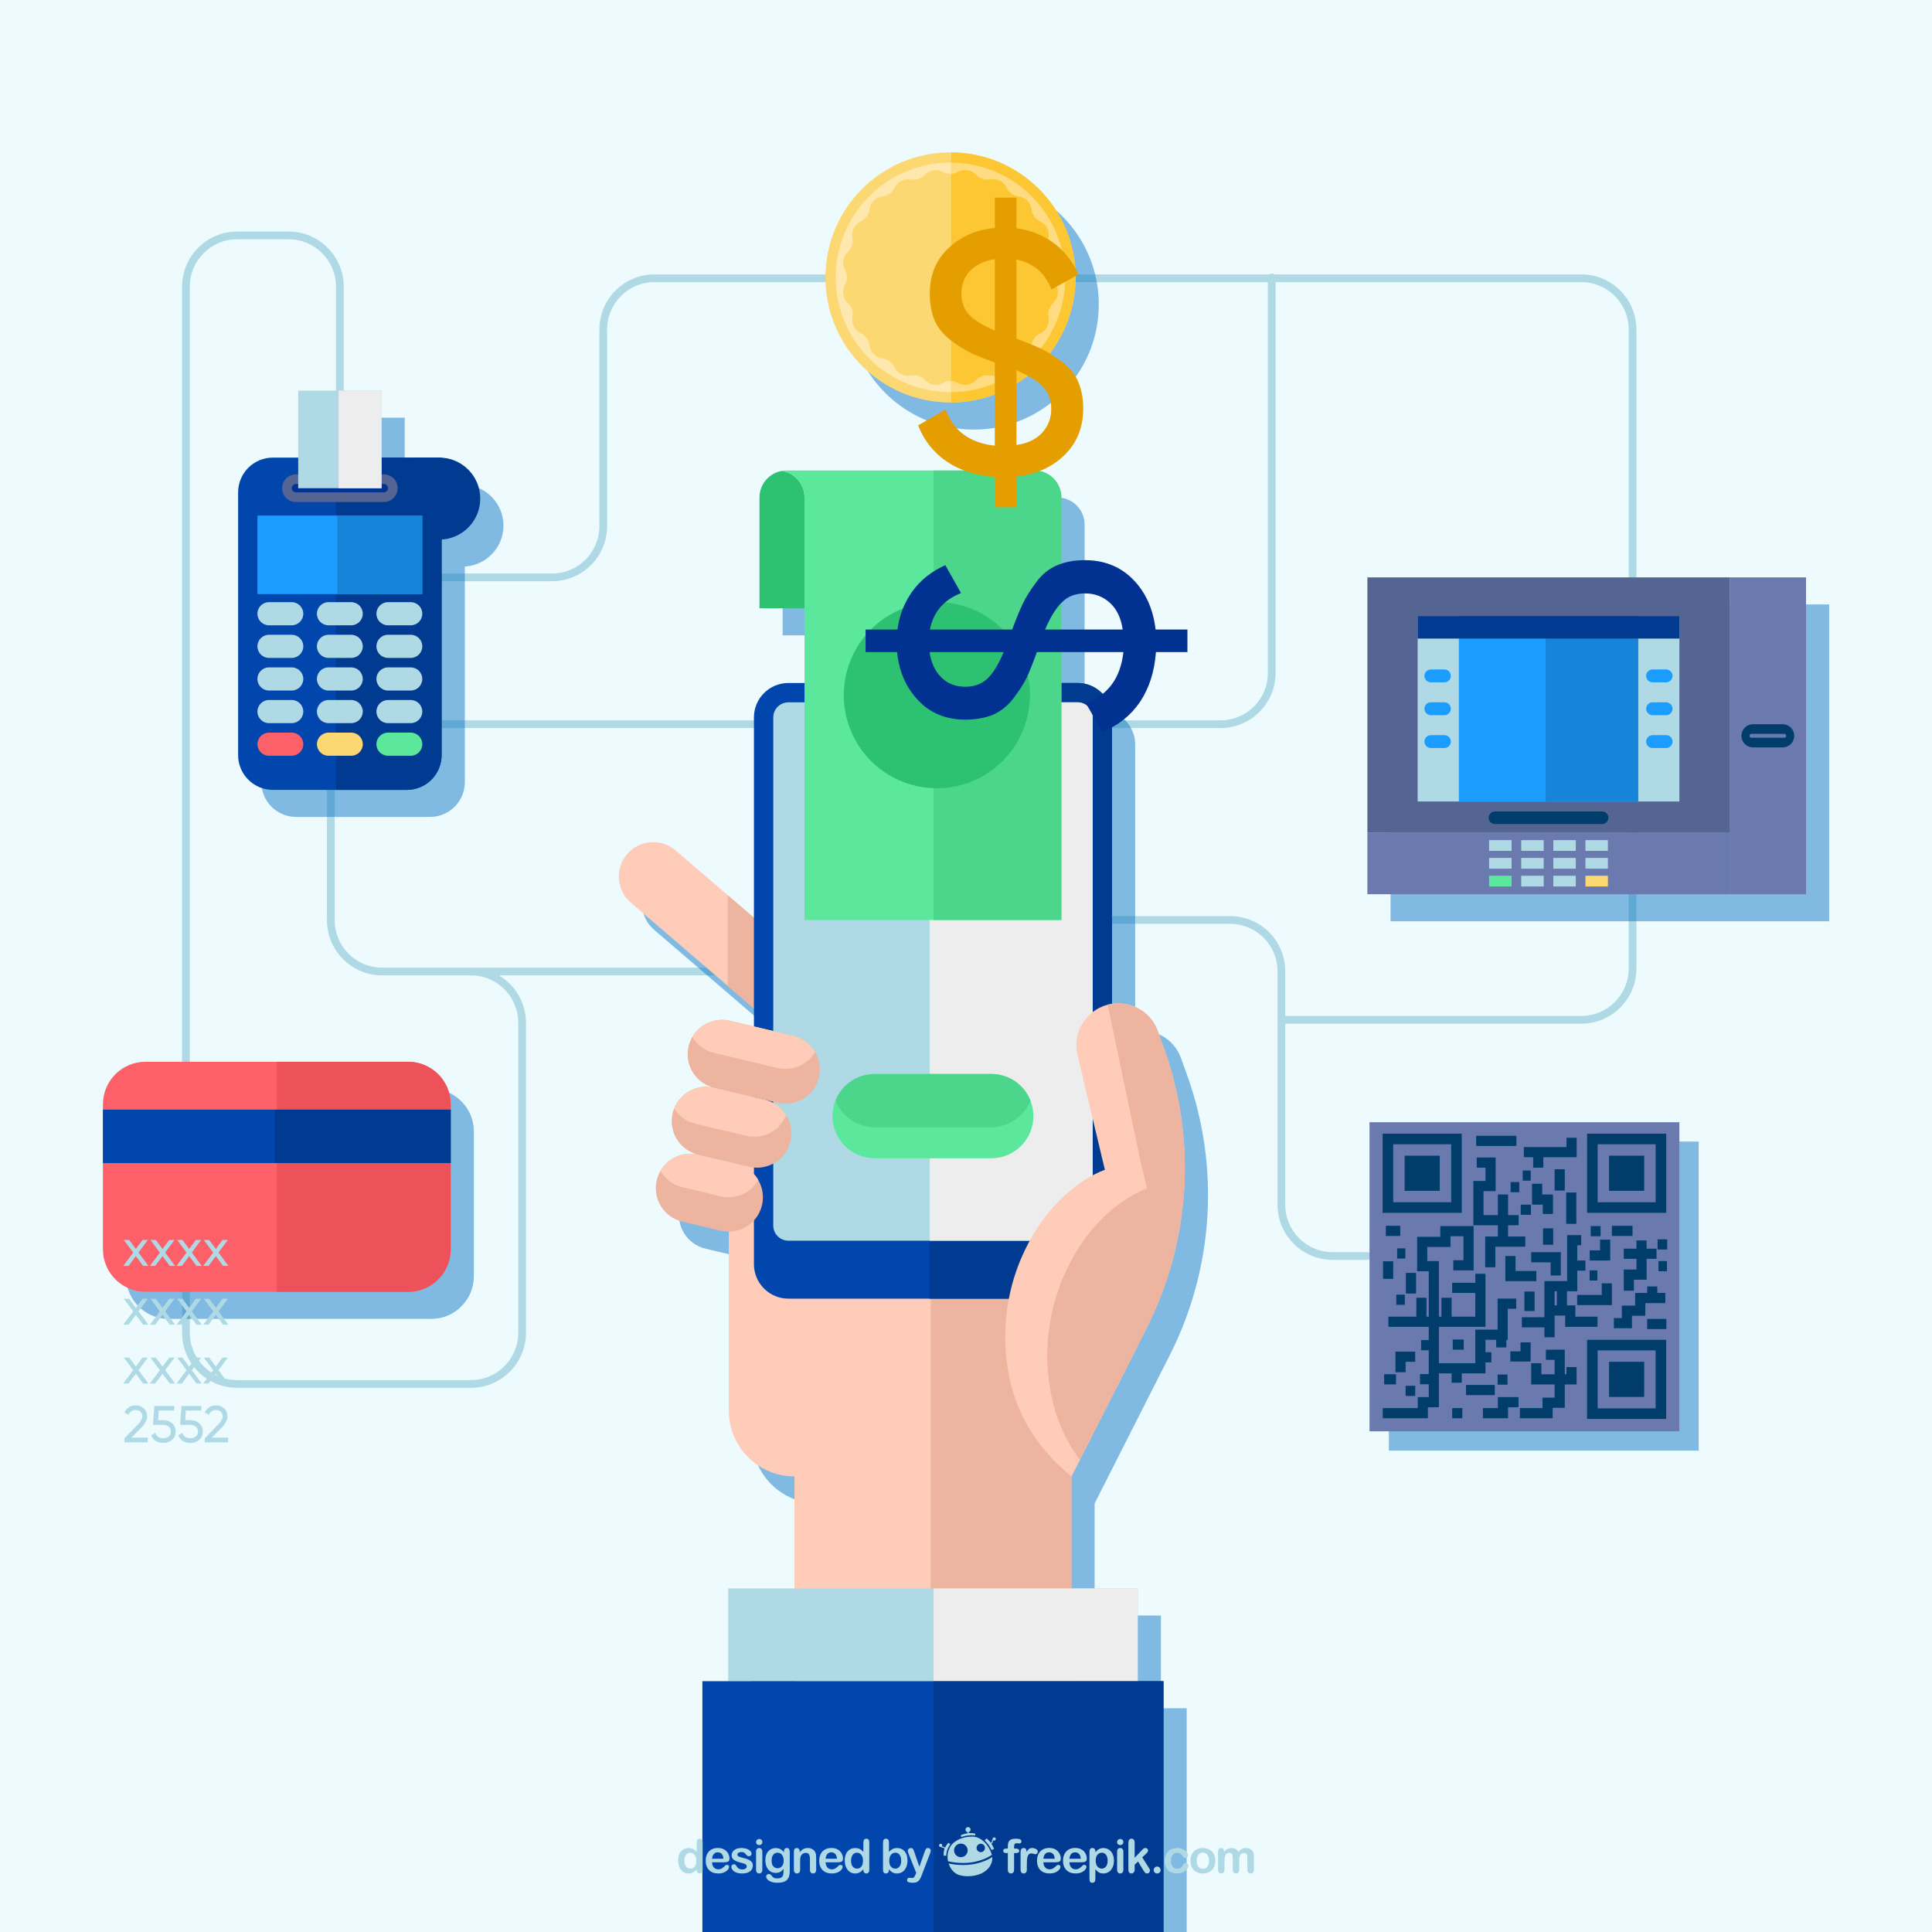 <svg width="230" height="230" viewBox="0 0 230 230" fill="none" xmlns="http://www.w3.org/2000/svg">
<path d="M230 0H0V230H230V0Z" fill="#EDFBFF"/>
<path d="M188.256 32.664H151.663C151.587 32.608 151.497 32.568 151.395 32.568C151.293 32.568 151.204 32.607 151.128 32.664H77.911C74.297 32.664 71.356 35.604 71.356 39.219V62.64C71.356 65.748 68.828 68.275 65.721 68.275H45.481C41.867 68.275 38.926 71.216 38.926 74.83V109.56C38.926 113.175 41.867 116.115 45.481 116.115H56.061C59.168 116.115 61.696 118.643 61.696 121.75V158.663C61.696 161.77 59.168 164.298 56.061 164.298H28.231C25.123 164.298 22.596 161.77 22.596 158.663V34.12C22.596 31.013 25.123 28.485 28.231 28.485H34.364C37.471 28.485 39.999 31.013 39.999 34.12V47.92C39.999 48.174 40.205 48.38 40.459 48.38C40.713 48.38 40.919 48.174 40.919 47.92V34.12C40.919 30.506 37.978 27.565 34.364 27.565H28.231C24.617 27.565 21.676 30.506 21.676 34.12V158.663C21.676 162.277 24.617 165.218 28.231 165.218H56.061C59.675 165.218 62.616 162.277 62.616 158.663V121.75C62.616 119.353 61.319 117.259 59.393 116.115H89.734C89.988 116.115 90.194 115.909 90.194 115.655C90.194 115.402 89.988 115.195 89.734 115.195H56.061H45.481C42.373 115.195 39.846 112.668 39.846 109.56V74.83C39.846 71.723 42.373 69.195 45.481 69.195H65.721C69.335 69.195 72.276 66.255 72.276 62.64V39.219C72.276 36.111 74.803 33.584 77.911 33.584H150.936V80.12C150.936 83.228 148.408 85.755 145.301 85.755H50.272C50.018 85.755 49.812 85.962 49.812 86.215C49.812 86.469 50.018 86.675 50.272 86.675H145.3C148.915 86.675 151.855 83.735 151.855 80.12V33.584H188.256C191.364 33.584 193.891 36.111 193.891 39.219V115.312C193.891 118.419 191.364 120.947 188.256 120.947H153.005V115.619C153.005 112.004 150.065 109.064 146.45 109.064H128.05C127.796 109.064 127.59 109.27 127.59 109.524C127.59 109.778 127.796 109.984 128.05 109.984H146.45C149.558 109.984 152.085 112.511 152.085 115.619V143.428C152.085 147.043 155.026 149.983 158.64 149.983H162.78C163.034 149.983 163.24 149.778 163.24 149.523C163.24 149.269 163.034 149.063 162.78 149.063H158.64C155.533 149.063 153.005 146.536 153.005 143.428V121.867H188.256C191.871 121.867 194.811 118.926 194.811 115.312V39.219C194.811 35.604 191.871 32.664 188.256 32.664Z" fill="#AFD9E4"/>
<path opacity="0.5" d="M202.225 135.898H165.34V172.694H202.225V135.898Z" fill="#147AC7"/>
<path d="M199.925 133.599H163.039V170.394H199.925V133.599Z" fill="#6A7AAE"/>
<path d="M174.02 134.961H164.598V144.384H174.02V134.961ZM172.761 143.124H165.858V136.22H172.761V143.124Z" fill="#003D6B"/>
<path d="M171.401 137.581H167.219V141.763H171.401V137.581Z" fill="#003D6B"/>
<path d="M198.36 134.961H188.938V144.384H198.36V134.961ZM197.1 143.124H190.197V136.22H197.1V143.124Z" fill="#003D6B"/>
<path d="M195.737 137.581H191.555V141.763H195.737V137.581Z" fill="#003D6B"/>
<path d="M188.934 168.923H198.356V159.5H188.934V168.923ZM190.194 160.76H197.097V167.663H190.194V160.76Z" fill="#003D6B"/>
<path d="M195.737 162.12H191.555V166.302H195.737V162.12Z" fill="#003D6B"/>
<path d="M186.484 163.607H186.282V160.676H184.032V161.885H185.073V163.607H183.494V162.289H182.285V164.816H185.073V166.386H183.629V167.63H180.941V168.839H184.838V167.596H186.282V164.816H187.693V162.746H186.484V163.607Z" fill="#003D6B"/>
<path d="M178.32 167.629H176.539V168.839H179.529V167.529H180.772V166.319H178.32V167.629Z" fill="#003D6B"/>
<path d="M174.088 167.63H172.879V168.839H174.088V167.63Z" fill="#003D6B"/>
<path d="M166.125 163.363H167.334V162.12H168.477V160.911H166.125V163.363Z" fill="#003D6B"/>
<path d="M168.577 151.537H167.367V153.991H168.577V151.537Z" fill="#003D6B"/>
<path d="M165.858 150.155H164.648V152.245H165.858V150.155Z" fill="#003D6B"/>
<path d="M166.697 145.929H164.984V147.138H166.697V145.929Z" fill="#003D6B"/>
<path d="M177.95 164.875H174.523V166.084H177.95V164.875Z" fill="#003D6B"/>
<path d="M174.019 164.607V163.498H176.841V162.188H177.547V160.979H176.841V159.5H178.118V160.407H179.327V159.5H179.495V155.805H180.503V154.596H178.286V158.291H175.632V162.289H171.298V160.138V159.534V157.955H176.841V151.64H175.632V152.715H172.877V153.924H175.632V156.746H172.81V154.495H171.601V156.746H171.298V150.128H169.913V148.448H172.676V147.172H174.221V150.027H173.012V151.236H175.43V145.962H171.466V147.239H168.704V151.338H170.089V156.746H169.82V154.495H168.611V156.746H165.285V157.955H170.089V159.534H169.182V160.743H170.089V163.582H169.048V164.791H170.089V166.32H168.779V167.63H164.613V168.839H169.988V167.529H171.298V163.498H172.81V164.607H174.019Z" fill="#003D6B"/>
<path d="M179.801 162.087H182.219V159.802H181.01V160.877H179.801V162.087Z" fill="#003D6B"/>
<path d="M188.232 148.246V147.037H186.561V152.512H183.863V156.813H181.176V158.022H183.863V159.198H185.072V156.611H186.331V157.955H190.178V156.746H187.541V155.402H186.55V153.721H187.77V151.27H188.736V150.061H187.77V148.246H188.232ZM185.341 155.402H185.072V153.721H185.341V155.402Z" fill="#003D6B"/>
<path d="M198.377 157.014H196.09V158.223H198.377V157.014Z" fill="#003D6B"/>
<path d="M196.093 153.15V153.923H194.66V155.43H193.073V156.914H192.129V158.123H194.282V156.639H195.87V155.133H198.255V153.923H197.302V153.15H196.093Z" fill="#003D6B"/>
<path d="M187.758 155.368H191.892V152.78H190.683V154.159H187.758V155.368Z" fill="#003D6B"/>
<path d="M194.816 147.674V148.65H193.305V149.859H194.816V151.136H193.305V153.655H194.514V152.345H196.026V149.859H197.204V148.65H196.026V147.674H194.816Z" fill="#003D6B"/>
<path d="M194.348 145.929H191.891V147.138H194.348V145.929Z" fill="#003D6B"/>
<path d="M189.254 150.061H191.692V147.575H190.483V148.852H189.254V150.061Z" fill="#003D6B"/>
<path d="M184.905 146.231H183.695V148.182H184.905V146.231Z" fill="#003D6B"/>
<path d="M187.659 141.965H186.449V145.694H187.659V141.965Z" fill="#003D6B"/>
<path d="M178.321 147.205H176.809V150.867H178.019V148.414H181.579V147.205H179.531V145.865H180.791V144.656H179.531V142.2H178.321V144.656H176.608V141.802H178.054V137.799H175.802V139.009H176.845V140.592H175.398V145.865H178.321V147.205Z" fill="#003D6B"/>
<path d="M182.387 140.923V143.412H183.667V144.518H184.876V142.203H183.596V140.923H182.387Z" fill="#003D6B"/>
<path d="M186.284 139.199H185.074V141.73H186.284V139.199Z" fill="#003D6B"/>
<path d="M180.522 135.212H175.734V136.422H180.522V135.212Z" fill="#003D6B"/>
<path d="M182.519 139.009H183.728V137.766H187.698V135.447H186.489V136.556H181.41V137.766H182.519V139.009Z" fill="#003D6B"/>
<path d="M179.461 163.632H178.285V164.842H179.461V163.632Z" fill="#003D6B"/>
<path d="M168.479 164.976H167.336V166.185H168.479V164.976Z" fill="#003D6B"/>
<path d="M166.193 163.599H164.781V164.808H166.193V163.599Z" fill="#003D6B"/>
<path d="M174.255 159.466H172.945V160.676H174.255V159.466Z" fill="#003D6B"/>
<path d="M167.239 154.125H166.227V155.335H167.239V154.125Z" fill="#003D6B"/>
<path d="M167.303 148.616H166.328V149.826H167.303V148.616Z" fill="#003D6B"/>
<path d="M182.253 143.409H181.039V144.619H182.253V143.409Z" fill="#003D6B"/>
<path d="M180.867 140.722H179.832V141.932H180.867V140.722Z" fill="#003D6B"/>
<path d="M182.227 139.345H181.277V140.554H182.227V139.345Z" fill="#003D6B"/>
<path d="M190.161 151.236H189.238V152.446H190.161V151.236Z" fill="#003D6B"/>
<path d="M190.547 145.962H189.371V147.172H190.547V145.962Z" fill="#003D6B"/>
<path d="M198.476 147.541H197.332V148.75H198.476V147.541Z" fill="#003D6B"/>
<path d="M198.448 150.128H197.438V151.337H198.448V150.128Z" fill="#003D6B"/>
<path d="M179.211 149.523V152.515H182.892V151.306H180.42V149.523H179.211Z" fill="#003D6B"/>
<path d="M182.686 153.756H181.477V156.076H182.686V153.756Z" fill="#003D6B"/>
<path d="M182.285 150.279H184.605V151.843H185.814V149.069H182.285V150.279Z" fill="#003D6B"/>
<path d="M52.469 61.778C54.009 61.778 55.258 60.529 55.258 58.989C55.258 57.449 54.009 56.2 52.469 56.2C50.928 56.2 49.68 57.449 49.68 58.989C49.68 60.529 50.928 61.778 52.469 61.778Z" fill="#0046AC"/>
<path opacity="0.5" d="M138.132 163.55L139.255 161.338C144.508 150.969 145.253 138.899 141.316 127.965L140.598 125.973C139.748 123.615 137.391 122.391 135.141 122.731V88.631C135.141 86.365 133.305 84.529 131.04 84.529H129.119V62.447C129.119 60.672 127.674 59.227 125.899 59.227H113.904H96.394C96.21 59.227 96.031 59.241 95.856 59.278C94.334 59.531 93.174 60.856 93.174 62.447V75.636H98.538V84.529H96.617C94.352 84.529 92.515 86.365 92.515 88.631V112.466L83.195 104.462C81.479 102.988 78.892 103.185 77.418 104.901C75.945 106.617 76.141 109.204 77.857 110.678L92.515 123.266V125.416L89.67 124.739C87.469 124.215 85.26 125.575 84.736 127.776C84.212 129.977 85.572 132.186 87.773 132.709C85.572 132.185 83.363 133.545 82.84 135.746C82.316 137.947 83.675 140.156 85.876 140.68C83.675 140.156 81.466 141.516 80.943 143.717C80.419 145.918 81.779 148.127 83.98 148.65L88.539 149.735C88.87 149.814 89.2 149.845 89.525 149.842V171.163C89.525 175.482 93.025 178.983 97.345 178.983V192.322H89.448V203.362H86.381V230H97.344H113.904H130.312H141.274V203.362H138.207V192.322H130.312V178.983L138.132 163.55Z" fill="#147AC7"/>
<path d="M92.926 122.771L75.096 107.458C73.379 105.984 73.183 103.397 74.657 101.681C76.13 99.965 78.717 99.768 80.433 101.242L98.264 116.555L92.926 122.771Z" fill="#FFCCB9"/>
<path d="M86.633 106.565V117.365L92.927 122.77L98.265 116.555L86.633 106.565Z" fill="#EDB49F"/>
<path d="M135.37 136.047V160.33L127.55 175.763V230H94.582V175.763C90.262 175.763 86.762 172.263 86.762 167.943V136.047H135.37Z" fill="#FFCCB9"/>
<path d="M110.805 136.047V230H127.551V175.763L135.371 160.33V136.047H110.805Z" fill="#EDB49F"/>
<path d="M135.448 189.102H86.688V200.142H135.448V189.102Z" fill="#AFD9E4"/>
<path d="M138.51 200.142H83.617V230H138.51V200.142Z" fill="#0046AC"/>
<path d="M135.444 189.102H111.141V200.142H135.444V189.102Z" fill="#EDEDED"/>
<path d="M138.511 200.142H111.141V230H138.511V200.142Z" fill="#003B91"/>
<path d="M93.856 81.308H128.279C130.544 81.308 132.381 83.144 132.381 85.41V150.499C132.381 152.765 130.544 154.601 128.279 154.601H93.856C91.591 154.601 89.754 152.765 89.754 150.499V85.41C89.754 83.145 91.591 81.308 93.856 81.308Z" fill="#0046AC"/>
<path d="M128.278 81.308H110.629V154.601H128.278C130.543 154.601 132.38 152.765 132.38 150.499V85.41C132.38 83.145 130.543 81.308 128.278 81.308Z" fill="#003B91"/>
<path d="M93.857 147.702C92.863 147.702 92.055 146.893 92.055 145.9V85.411C92.055 84.417 92.863 83.609 93.857 83.609H128.28C129.273 83.609 130.082 84.417 130.082 85.411V145.9C130.082 146.893 129.274 147.702 128.28 147.702H93.857Z" fill="#AFD9E4"/>
<path d="M128.279 83.608H110.684V147.702H128.279C129.273 147.702 130.081 146.893 130.081 145.899V85.411C130.081 84.417 129.273 83.608 128.279 83.608Z" fill="#EDEDED"/>
<path d="M136.493 158.115L135.371 160.328L128.544 173.801L127.551 175.761C122.656 171.764 120.559 167.182 119.905 162.527C119.243 157.835 119.97 153.023 122.04 148.764C125.766 141.086 131.534 139.265 131.534 139.265L130.766 136.045L128.277 125.603C128.185 125.216 128.139 124.83 128.139 124.443C128.139 122.962 128.802 121.532 129.979 120.57C130.559 120.101 131.198 119.784 131.861 119.604C134.253 118.974 136.921 120.211 137.836 122.751L138.554 124.742C142.491 135.677 141.746 147.747 136.493 158.115Z" fill="#FFCCB9"/>
<path d="M136.495 158.115L135.373 160.328L128.547 173.801C126.431 170.917 125.354 167.849 124.917 164.749C124.255 160.057 124.982 155.245 127.052 150.985C130.778 143.308 136.546 141.486 136.546 141.486L135.778 138.266L131.863 119.604C134.255 118.974 136.923 120.211 137.839 122.751L138.556 124.742C142.494 135.677 141.749 147.747 136.495 158.115Z" fill="#EDB49F"/>
<path d="M97.487 128.247C97.041 130.129 95.357 131.394 93.508 131.394C93.195 131.394 92.873 131.362 92.556 131.283L85.012 129.489C82.808 128.965 81.451 126.757 81.976 124.554C82.073 124.149 82.224 123.772 82.431 123.431C83.153 122.185 84.501 121.407 85.955 121.407C86.268 121.407 86.59 121.439 86.907 121.518L94.451 123.312C95.583 123.578 96.493 124.296 97.032 125.23C97.552 126.108 97.74 127.18 97.487 128.247Z" fill="#EDB49F"/>
<path d="M97.03 125.23C96.308 126.476 94.96 127.254 93.507 127.254C93.194 127.254 92.872 127.222 92.554 127.143L85.01 125.349C83.879 125.083 82.968 124.365 82.43 123.431C83.152 122.185 84.5 121.407 85.953 121.407C86.266 121.407 86.588 121.439 86.906 121.518L94.45 123.312C95.581 123.578 96.492 124.296 97.03 125.23Z" fill="#FFCCB9"/>
<path d="M123.025 132.873C123.025 134.258 122.464 135.509 121.558 136.42C120.647 137.326 119.396 137.887 118.011 137.887H104.124C101.355 137.887 99.106 135.642 99.106 132.873C99.106 132.22 99.23 131.599 99.46 131.024C99.713 130.38 100.094 129.805 100.577 129.322C101.484 128.416 102.739 127.854 104.124 127.854H118.011C120.127 127.854 121.94 129.165 122.671 131.024C122.901 131.599 123.025 132.22 123.025 132.873Z" fill="#5CE89C"/>
<path d="M122.673 131.024C122.424 131.668 122.038 132.247 121.559 132.726C120.649 133.632 119.397 134.193 118.013 134.193H104.125C102.009 134.193 100.192 132.882 99.461 131.024C99.714 130.38 100.096 129.805 100.579 129.322C101.485 128.416 102.741 127.854 104.125 127.854H118.013C120.129 127.854 121.941 129.165 122.673 131.024Z" fill="#4BD68B"/>
<path d="M95.778 72.415V59.227C95.778 57.635 94.618 56.311 93.096 56.058C91.573 56.311 90.414 57.635 90.414 59.227V72.415H95.778Z" fill="#2DC271"/>
<path d="M126.356 59.227V109.523H95.776V59.227C95.776 57.635 94.616 56.31 93.094 56.057C93.269 56.021 93.448 56.007 93.632 56.007H123.136C124.912 56.007 126.356 57.451 126.356 59.227Z" fill="#5CE89C"/>
<path d="M123.135 56.007H111.141V109.523H126.355V59.227C126.355 57.451 124.911 56.007 123.135 56.007Z" fill="#4BD68B"/>
<path d="M115.991 92.901C121.591 90.436 124.133 83.898 121.669 78.298C119.204 72.698 112.666 70.156 107.066 72.62C101.466 75.085 98.924 81.623 101.388 87.223C103.853 92.823 110.391 95.365 115.991 92.901Z" fill="#2DC271"/>
<path d="M129.141 66.686C131.468 66.686 133.384 67.453 134.888 68.985C136.392 70.518 137.286 72.504 137.57 74.945H141.359V77.627H137.612C137.442 79.954 136.804 81.941 135.697 83.587C134.59 85.204 133.1 86.382 131.227 87.12L129.269 83.714C131.908 82.749 133.398 80.72 133.739 77.627H123.437C122.983 78.904 122.571 79.94 122.202 80.734C121.805 81.501 121.28 82.309 120.627 83.161C119.974 84.012 119.18 84.651 118.243 85.077C117.278 85.474 116.171 85.673 114.923 85.673C112.624 85.673 110.751 84.906 109.304 83.374C107.856 81.841 107.019 79.926 106.792 77.627H103.046V74.945H106.835C107.062 73.242 107.658 71.724 108.622 70.39C109.587 69.056 110.893 68.02 112.539 67.282L114.412 70.603C112.34 71.426 111.106 72.873 110.708 74.945H120.499C120.982 73.639 121.408 72.604 121.776 71.837C122.145 71.071 122.67 70.234 123.352 69.326C124.004 68.418 124.813 67.751 125.778 67.325C126.743 66.899 127.864 66.686 129.141 66.686ZM114.923 81.756C116.001 81.756 116.881 81.43 117.562 80.777C118.243 80.124 118.882 79.074 119.478 77.627H110.666C110.836 78.876 111.304 79.883 112.071 80.649C112.808 81.387 113.759 81.756 114.923 81.756ZM133.653 74.945C133.455 73.583 132.958 72.533 132.163 71.795C131.34 71.029 130.347 70.645 129.184 70.645C128.02 70.645 127.098 71 126.417 71.71C125.707 72.391 125.04 73.469 124.416 74.945H133.653Z" fill="#023291"/>
<path d="M94.103 135.865C93.656 137.747 91.973 139.012 90.119 139.012C89.806 139.012 89.484 138.98 89.167 138.901L83.118 137.462C80.914 136.937 79.553 134.729 80.077 132.526C80.123 132.328 80.183 132.139 80.261 131.955C80.878 130.391 82.4 129.379 84.061 129.379C84.374 129.379 84.696 129.412 85.013 129.49L91.062 130.93C92.157 131.192 93.045 131.868 93.592 132.756C94.153 133.648 94.365 134.757 94.103 135.865Z" fill="#EDB49F"/>
<path d="M93.593 132.756C92.976 134.32 91.454 135.332 89.793 135.332C89.48 135.332 89.158 135.3 88.841 135.221L82.792 133.782C81.697 133.524 80.809 132.843 80.262 131.955C80.878 130.391 82.401 129.379 84.061 129.379C84.374 129.379 84.696 129.412 85.013 129.49L91.062 130.93C92.157 131.192 93.045 131.868 93.593 132.756Z" fill="#FFCCB9"/>
<path d="M90.713 143.478C90.267 145.36 88.588 146.625 86.734 146.625C86.417 146.625 86.099 146.592 85.777 146.514L81.219 145.429C79.02 144.909 77.658 142.696 78.183 140.497C78.275 140.102 78.427 139.729 78.624 139.393C79.347 138.138 80.699 137.351 82.162 137.351C82.479 137.351 82.796 137.383 83.118 137.461L87.677 138.547C88.818 138.818 89.733 139.541 90.272 140.484C90.782 141.358 90.966 142.42 90.713 143.478Z" fill="#EDB49F"/>
<path d="M90.272 140.484C89.55 141.739 88.193 142.526 86.73 142.526C86.417 142.526 86.095 142.494 85.778 142.416L81.219 141.33C80.079 141.059 79.168 140.336 78.625 139.393C79.347 138.138 80.7 137.351 82.162 137.351C82.48 137.351 82.797 137.383 83.119 137.461L87.678 138.547C88.819 138.818 89.734 139.541 90.272 140.484Z" fill="#FFCCB9"/>
<path opacity="0.5" d="M208.668 71.955H165.543V102.315V109.675H208.668H217.761V71.955H208.668Z" fill="#147AC7"/>
<path d="M215.003 68.735H205.91V106.455H215.003V68.735Z" fill="#6A7AAE"/>
<path d="M212.219 88.975H208.692C207.93 88.975 207.312 88.358 207.312 87.595C207.312 86.833 207.93 86.215 208.692 86.215H212.219C212.982 86.215 213.599 86.833 213.599 87.595C213.599 88.358 212.982 88.975 212.219 88.975Z" fill="#003D6B"/>
<path d="M212.41 87.826H208.5C208.373 87.826 208.27 87.723 208.27 87.596C208.27 87.469 208.373 87.366 208.5 87.366H212.41C212.536 87.366 212.64 87.469 212.64 87.596C212.64 87.723 212.536 87.826 212.41 87.826Z" fill="#6A7AAE"/>
<path d="M205.91 99.095H162.785V106.455H205.91V99.095Z" fill="#6A7AAE"/>
<path d="M205.91 68.735H162.785V99.095H205.91V68.735Z" fill="#546593"/>
<path d="M199.93 95.415V73.335H168.765V95.415H199.93Z" fill="#AFD9E4"/>
<path d="M195.023 95.415V73.335H173.672V95.415H195.023Z" fill="#1A9DFF"/>
<path d="M195.025 73.335H184.008V95.415H195.025V73.335Z" fill="#1685D9"/>
<path d="M199.93 76.019V73.335H168.765V76.019H199.93Z" fill="#003B91"/>
<path d="M198.346 81.232H196.736C196.312 81.232 195.969 80.889 195.969 80.465C195.969 80.041 196.312 79.698 196.736 79.698H198.346C198.769 79.698 199.112 80.041 199.112 80.465C199.112 80.888 198.769 81.232 198.346 81.232Z" fill="#1A9DFF"/>
<path d="M198.346 85.142H196.736C196.312 85.142 195.969 84.799 195.969 84.375C195.969 83.952 196.312 83.608 196.736 83.608H198.346C198.769 83.608 199.112 83.952 199.112 84.375C199.112 84.798 198.769 85.142 198.346 85.142Z" fill="#1A9DFF"/>
<path d="M198.346 89.052H196.736C196.312 89.052 195.969 88.709 195.969 88.285C195.969 87.861 196.312 87.518 196.736 87.518H198.346C198.769 87.518 199.112 87.861 199.112 88.285C199.112 88.708 198.769 89.052 198.346 89.052Z" fill="#1A9DFF"/>
<path d="M171.951 81.232H170.341C169.917 81.232 169.574 80.889 169.574 80.465C169.574 80.041 169.917 79.698 170.341 79.698H171.951C172.375 79.698 172.718 80.041 172.718 80.465C172.718 80.888 172.374 81.232 171.951 81.232Z" fill="#1A9DFF"/>
<path d="M171.951 85.142H170.341C169.917 85.142 169.574 84.799 169.574 84.375C169.574 83.952 169.917 83.608 170.341 83.608H171.951C172.375 83.608 172.718 83.952 172.718 84.375C172.718 84.798 172.374 85.142 171.951 85.142Z" fill="#1A9DFF"/>
<path d="M171.951 89.052H170.341C169.917 89.052 169.574 88.709 169.574 88.285C169.574 87.861 169.917 87.518 170.341 87.518H171.951C172.375 87.518 172.718 87.861 172.718 88.285C172.718 88.708 172.374 89.052 171.951 89.052Z" fill="#1A9DFF"/>
<path d="M179.95 100.015H177.273V101.295H179.95V100.015Z" fill="#AFD9E4"/>
<path d="M183.774 100.015H181.098V101.295H183.774V100.015Z" fill="#AFD9E4"/>
<path d="M187.594 100.015H184.918V101.295H187.594V100.015Z" fill="#AFD9E4"/>
<path d="M191.418 100.015H188.742V101.295H191.418V100.015Z" fill="#AFD9E4"/>
<path d="M179.95 102.134H177.273V103.415H179.95V102.134Z" fill="#AFD9E4"/>
<path d="M183.774 102.134H181.098V103.415H183.774V102.134Z" fill="#AFD9E4"/>
<path d="M187.594 102.134H184.918V103.415H187.594V102.134Z" fill="#AFD9E4"/>
<path d="M191.418 102.134H188.742V103.415H191.418V102.134Z" fill="#AFD9E4"/>
<path d="M179.95 104.254H177.273V105.535H179.95V104.254Z" fill="#5CE89C"/>
<path d="M183.774 104.254H181.098V105.535H183.774V104.254Z" fill="#AFD9E4"/>
<path d="M187.594 104.254H184.918V105.535H187.594V104.254Z" fill="#AFD9E4"/>
<path d="M191.418 104.254H188.742V105.535H191.418V104.254Z" fill="#FCD872"/>
<path d="M190.731 98.099H177.966C177.554 98.099 177.219 97.764 177.219 97.351C177.219 96.938 177.554 96.603 177.966 96.603H190.731C191.144 96.603 191.479 96.938 191.479 97.351C191.479 97.764 191.144 98.099 190.731 98.099Z" fill="#003D6B"/>
<path opacity="0.5" d="M115.916 51.141C124.141 51.141 130.808 44.473 130.808 36.248C130.808 28.023 124.141 21.355 115.916 21.355C107.691 21.355 101.023 28.023 101.023 36.248C101.023 44.473 107.691 51.141 115.916 51.141Z" fill="#147AC7"/>
<path d="M113.154 47.92C121.379 47.92 128.047 41.253 128.047 33.028C128.047 24.803 121.379 18.135 113.154 18.135C104.929 18.135 98.262 24.803 98.262 33.028C98.262 41.253 104.929 47.92 113.154 47.92Z" fill="#FCD872"/>
<path d="M118.116 45.757C125.148 43.016 128.626 35.093 125.885 28.061C123.144 21.03 115.221 17.551 108.189 20.293C101.157 23.034 97.679 30.956 100.42 37.988C103.162 45.02 111.084 48.498 118.116 45.757Z" fill="#FFE8AE"/>
<path d="M114.027 20.471C114.746 20.068 115.648 20.21 116.208 20.816C116.629 21.272 117.257 21.476 117.865 21.355C118.674 21.194 119.487 21.608 119.832 22.357C120.092 22.921 120.626 23.309 121.242 23.382C122.061 23.478 122.706 24.124 122.803 24.942C122.876 25.559 123.263 26.093 123.827 26.352C124.576 26.697 124.991 27.511 124.83 28.319C124.708 28.928 124.912 29.556 125.368 29.977C125.974 30.536 126.117 31.438 125.714 32.157C125.41 32.698 125.41 33.358 125.714 33.9C126.117 34.618 125.974 35.52 125.368 36.08C124.912 36.501 124.709 37.129 124.83 37.737C124.991 38.546 124.576 39.359 123.827 39.704C123.264 39.964 122.876 40.498 122.803 41.114C122.706 41.933 122.06 42.579 121.242 42.675C120.626 42.748 120.092 43.135 119.832 43.699C119.487 44.448 118.674 44.863 117.865 44.702C117.257 44.58 116.629 44.785 116.208 45.24C115.648 45.846 114.747 45.989 114.027 45.586C113.486 45.282 112.826 45.282 112.285 45.586C111.566 45.989 110.664 45.846 110.105 45.24C109.684 44.785 109.056 44.581 108.447 44.702C107.638 44.863 106.825 44.448 106.48 43.699C106.221 43.136 105.687 42.748 105.07 42.675C104.252 42.578 103.606 41.933 103.51 41.114C103.437 40.498 103.049 39.964 102.485 39.704C101.736 39.359 101.322 38.546 101.483 37.737C101.604 37.129 101.4 36.501 100.944 36.08C100.339 35.52 100.196 34.619 100.599 33.9C100.902 33.358 100.902 32.698 100.599 32.157C100.196 31.438 100.338 30.536 100.944 29.977C101.4 29.556 101.604 28.928 101.483 28.319C101.322 27.511 101.736 26.697 102.485 26.352C103.049 26.093 103.437 25.559 103.51 24.942C103.606 24.124 104.252 23.478 105.07 23.382C105.687 23.309 106.221 22.921 106.48 22.357C106.825 21.608 107.638 21.194 108.447 21.355C109.056 21.476 109.684 21.272 110.105 20.816C110.664 20.21 111.566 20.068 112.285 20.471C112.826 20.774 113.486 20.774 114.027 20.471Z" fill="#FCD872"/>
<path d="M113.234 18.137V47.918C121.422 47.874 128.046 41.225 128.046 33.027C128.046 24.83 121.422 18.181 113.234 18.137Z" fill="#FCC732"/>
<path d="M113.234 19.364V46.692C120.744 46.648 126.82 40.549 126.82 33.028C126.82 25.508 120.744 19.408 113.234 19.364Z" fill="#FFDC82"/>
<path d="M125.711 32.157C126.114 31.438 125.972 30.535 125.366 29.976C124.91 29.555 124.706 28.927 124.827 28.319C124.988 27.51 124.574 26.697 123.825 26.352C123.261 26.092 122.873 25.558 122.801 24.942C122.704 24.123 122.058 23.478 121.24 23.381C120.623 23.308 120.089 22.921 119.83 22.357C119.485 21.608 118.672 21.193 117.863 21.354C117.254 21.476 116.626 21.272 116.206 20.816C115.646 20.21 114.745 20.067 114.025 20.47C113.779 20.608 113.508 20.68 113.234 20.693V45.362C113.508 45.375 113.779 45.446 114.025 45.585C114.744 45.988 115.646 45.845 116.206 45.239C116.626 44.783 117.254 44.58 117.863 44.701C118.672 44.862 119.485 44.447 119.83 43.698C120.089 43.135 120.623 42.747 121.24 42.674C122.059 42.577 122.704 41.932 122.801 41.113C122.873 40.497 123.261 39.963 123.825 39.703C124.574 39.358 124.988 38.545 124.827 37.736C124.706 37.128 124.91 36.5 125.366 36.079C125.971 35.52 126.114 34.618 125.711 33.899C125.408 33.358 125.408 32.697 125.711 32.157Z" fill="#FCC732"/>
<path d="M128.954 48.634C128.954 50.873 128.217 52.715 126.742 54.163C125.268 55.609 123.357 56.469 121.009 56.742V60.387H118.429V56.783C116.19 56.62 114.279 56.005 112.696 54.941C111.139 53.876 110.006 52.442 109.297 50.641L112.573 48.757C113.501 51.296 115.453 52.729 118.429 53.057V43.146C117.2 42.709 116.204 42.313 115.44 41.959C114.702 41.576 113.924 41.071 113.105 40.443C112.286 39.815 111.672 39.051 111.262 38.15C110.88 37.222 110.689 36.157 110.689 34.956C110.689 32.744 111.426 30.942 112.9 29.55C114.375 28.157 116.218 27.352 118.429 27.134V23.53H121.009V27.175C122.647 27.393 124.108 27.966 125.391 28.895C126.674 29.823 127.671 31.079 128.381 32.662L125.186 34.464C124.395 32.471 123.002 31.284 121.009 30.901V40.32C122.265 40.785 123.261 41.194 123.999 41.549C124.736 41.904 125.541 42.409 126.415 43.064C127.289 43.692 127.93 44.47 128.34 45.399C128.749 46.327 128.954 47.405 128.954 48.634ZM114.457 34.956C114.457 35.993 114.771 36.84 115.399 37.495C116.027 38.15 117.037 38.764 118.429 39.338V30.86C117.228 31.024 116.259 31.475 115.521 32.212C114.812 32.922 114.457 33.836 114.457 34.956ZM121.009 52.975C122.32 52.784 123.33 52.306 124.04 51.541C124.777 50.75 125.145 49.794 125.145 48.675C125.145 47.555 124.804 46.668 124.122 46.013C123.466 45.33 122.429 44.689 121.009 44.088V52.975Z" fill="#E59E00"/>
<path opacity="0.5" d="M59.886 61.912C59.872 61.81 59.859 61.709 59.84 61.61C59.825 61.539 59.805 61.471 59.788 61.401C59.767 61.318 59.748 61.234 59.724 61.152C59.7 61.074 59.67 60.998 59.643 60.922C59.617 60.853 59.595 60.782 59.566 60.714C59.532 60.631 59.492 60.551 59.454 60.471C59.426 60.413 59.4 60.354 59.37 60.298C59.324 60.211 59.273 60.128 59.223 60.044C59.195 59.998 59.169 59.951 59.139 59.906C59.08 59.817 59.017 59.732 58.953 59.647C58.926 59.611 58.901 59.575 58.873 59.54C58.801 59.45 58.725 59.364 58.647 59.279C58.624 59.254 58.601 59.228 58.577 59.203C58.492 59.114 58.403 59.029 58.311 58.947C58.291 58.929 58.273 58.911 58.253 58.894C58.154 58.808 58.052 58.727 57.946 58.649C57.931 58.639 57.917 58.627 57.903 58.617C57.791 58.536 57.675 58.461 57.556 58.389C57.547 58.384 57.537 58.378 57.528 58.372C57.404 58.299 57.276 58.232 57.145 58.169C57.14 58.167 57.135 58.164 57.13 58.162C56.995 58.099 56.856 58.042 56.715 57.99C56.713 57.99 56.712 57.989 56.71 57.988C56.277 57.832 55.816 57.736 55.336 57.709V57.694H55.056H52.116H48.182V49.721H43.069H38.263V57.694H35.249C32.963 57.694 31.109 59.548 31.109 61.834V93.114C31.109 95.401 32.963 97.254 35.249 97.254H42.763H51.196C53.482 97.254 55.336 95.401 55.336 93.114V67.441C55.816 67.414 56.277 67.318 56.71 67.162C56.712 67.161 56.713 67.16 56.715 67.16C56.856 67.109 56.995 67.051 57.129 66.988C57.134 66.985 57.139 66.983 57.145 66.98C57.276 66.918 57.403 66.851 57.528 66.778C57.537 66.772 57.547 66.766 57.556 66.76C57.674 66.689 57.79 66.614 57.902 66.533C57.917 66.523 57.931 66.511 57.946 66.501C58.051 66.423 58.154 66.342 58.253 66.256C58.272 66.239 58.291 66.221 58.31 66.203C58.402 66.121 58.491 66.037 58.577 65.947C58.601 65.922 58.623 65.896 58.647 65.87C58.725 65.786 58.801 65.7 58.873 65.61C58.9 65.575 58.926 65.539 58.952 65.503C59.016 65.418 59.08 65.333 59.138 65.244C59.167 65.199 59.194 65.151 59.222 65.105C59.273 65.022 59.324 64.939 59.37 64.852C59.4 64.796 59.426 64.737 59.453 64.68C59.492 64.599 59.532 64.519 59.566 64.436C59.594 64.368 59.617 64.298 59.642 64.228C59.67 64.151 59.7 64.076 59.723 63.998C59.748 63.916 59.767 63.833 59.787 63.749C59.805 63.679 59.825 63.611 59.839 63.54C59.859 63.441 59.871 63.34 59.885 63.238C59.893 63.18 59.905 63.123 59.911 63.064C59.927 62.903 59.936 62.74 59.936 62.575C59.936 62.409 59.927 62.246 59.911 62.085C59.905 62.027 59.893 61.97 59.886 61.912Z" fill="#147AC7"/>
<path d="M48.434 94.035H32.488C30.201 94.035 28.348 92.181 28.348 89.895V58.615C28.348 56.328 30.201 54.475 32.488 54.475H52.575V89.895C52.574 92.181 50.721 94.035 48.434 94.035Z" fill="#0046AC"/>
<path d="M40 54.475V94.035H48.433C50.72 94.035 52.573 92.181 52.573 89.895V54.475H40Z" fill="#003B91"/>
<path d="M52.291 64.236H49.352V54.475H52.291C54.987 54.475 57.172 56.66 57.172 59.356C57.172 62.051 54.987 64.236 52.291 64.236Z" fill="#003B91"/>
<path d="M34.729 74.44H32.022C31.261 74.44 30.645 73.824 30.645 73.063C30.645 72.302 31.261 71.686 32.022 71.686H34.728C35.489 71.686 36.106 72.302 36.106 73.063C36.106 73.823 35.489 74.44 34.729 74.44Z" fill="#AFD9E4"/>
<path d="M41.81 74.44H39.104C38.343 74.44 37.727 73.824 37.727 73.063C37.727 72.302 38.343 71.686 39.104 71.686H41.81C42.571 71.686 43.188 72.302 43.188 73.063C43.188 73.823 42.571 74.44 41.81 74.44Z" fill="#AFD9E4"/>
<path d="M48.896 74.44H46.19C45.429 74.44 44.812 73.824 44.812 73.063C44.812 72.302 45.429 71.686 46.19 71.686H48.896C49.657 71.686 50.274 72.302 50.274 73.063C50.274 73.823 49.657 74.44 48.896 74.44Z" fill="#AFD9E4"/>
<path d="M34.729 78.323H32.022C31.261 78.323 30.645 77.706 30.645 76.946C30.645 76.185 31.261 75.568 32.022 75.568H34.728C35.489 75.568 36.106 76.185 36.106 76.946C36.106 77.706 35.489 78.323 34.729 78.323Z" fill="#AFD9E4"/>
<path d="M41.81 78.323H39.104C38.343 78.323 37.727 77.706 37.727 76.946C37.727 76.185 38.343 75.568 39.104 75.568H41.81C42.571 75.568 43.188 76.185 43.188 76.946C43.188 77.706 42.571 78.323 41.81 78.323Z" fill="#AFD9E4"/>
<path d="M48.896 78.323H46.19C45.429 78.323 44.812 77.706 44.812 76.946C44.812 76.185 45.429 75.568 46.19 75.568H48.896C49.657 75.568 50.274 76.185 50.274 76.946C50.274 77.706 49.657 78.323 48.896 78.323Z" fill="#AFD9E4"/>
<path d="M34.729 82.205H32.022C31.261 82.205 30.645 81.589 30.645 80.828C30.645 80.067 31.261 79.451 32.022 79.451H34.728C35.489 79.451 36.106 80.067 36.106 80.828C36.106 81.589 35.489 82.205 34.729 82.205Z" fill="#AFD9E4"/>
<path d="M41.81 82.205H39.104C38.343 82.205 37.727 81.589 37.727 80.828C37.727 80.067 38.343 79.451 39.104 79.451H41.81C42.571 79.451 43.188 80.067 43.188 80.828C43.188 81.589 42.571 82.205 41.81 82.205Z" fill="#AFD9E4"/>
<path d="M48.896 82.205H46.19C45.429 82.205 44.812 81.589 44.812 80.828C44.812 80.067 45.429 79.451 46.19 79.451H48.896C49.657 79.451 50.274 80.067 50.274 80.828C50.274 81.589 49.657 82.205 48.896 82.205Z" fill="#AFD9E4"/>
<path d="M34.729 86.088H32.022C31.261 86.088 30.645 85.472 30.645 84.711C30.645 83.95 31.261 83.334 32.022 83.334H34.728C35.489 83.334 36.106 83.95 36.106 84.711C36.106 85.472 35.489 86.088 34.729 86.088Z" fill="#AFD9E4"/>
<path d="M41.81 86.088H39.104C38.343 86.088 37.727 85.472 37.727 84.711C37.727 83.95 38.343 83.334 39.104 83.334H41.81C42.571 83.334 43.188 83.95 43.188 84.711C43.188 85.472 42.571 86.088 41.81 86.088Z" fill="#AFD9E4"/>
<path d="M48.896 86.088H46.19C45.429 86.088 44.812 85.472 44.812 84.711C44.812 83.95 45.429 83.334 46.19 83.334H48.896C49.657 83.334 50.274 83.95 50.274 84.711C50.274 85.472 49.657 86.088 48.896 86.088Z" fill="#AFD9E4"/>
<path d="M34.729 89.971H32.022C31.261 89.971 30.645 89.355 30.645 88.594C30.645 87.833 31.261 87.217 32.022 87.217H34.728C35.489 87.217 36.106 87.833 36.106 88.594C36.106 89.354 35.489 89.971 34.729 89.971Z" fill="#FD6069"/>
<path d="M41.814 89.971H39.108C38.347 89.971 37.73 89.355 37.73 88.594C37.73 87.833 38.347 87.217 39.108 87.217H41.814C42.575 87.217 43.192 87.833 43.192 88.594C43.192 89.354 42.575 89.971 41.814 89.971Z" fill="#FCD872"/>
<path d="M48.896 89.971H46.19C45.429 89.971 44.812 89.355 44.812 88.594C44.812 87.833 45.429 87.217 46.19 87.217H48.896C49.657 87.217 50.274 87.833 50.274 88.594C50.274 89.354 49.657 89.971 48.896 89.971Z" fill="#5CE89C"/>
<path d="M45.69 59.765H35.234C34.324 59.765 33.586 59.027 33.586 58.117C33.586 57.207 34.324 56.469 35.234 56.469H45.69C46.6 56.469 47.338 57.207 47.338 58.117C47.338 59.027 46.6 59.765 45.69 59.765Z" fill="#546593"/>
<path d="M35.233 58.615C34.958 58.615 34.734 58.391 34.734 58.116C34.734 57.842 34.958 57.618 35.233 57.618H45.689C45.963 57.618 46.187 57.842 46.187 58.116C46.187 58.391 45.963 58.615 45.689 58.615H35.233Z" fill="#023291"/>
<path d="M45.419 46.502H35.5V58.117H45.419V46.502Z" fill="#AFD9E4"/>
<path d="M45.422 46.502H40.309V58.117H45.422V46.502Z" fill="#EDEDED"/>
<path d="M50.273 70.728V61.375L30.647 61.375V70.728H50.273Z" fill="#1A9DFF"/>
<path d="M50.272 61.375H40.152V70.728H50.272V61.375Z" fill="#1685D9"/>
<path opacity="0.5" d="M51.342 129.622H35.708H20.076C17.277 129.622 15.008 131.891 15.008 134.69V135.322V141.68V151.941C15.008 154.74 17.277 157.01 20.076 157.01H35.708H51.341C54.141 157.01 56.41 154.74 56.41 151.941V141.68V135.322V134.69C56.41 131.891 54.141 129.622 51.342 129.622Z" fill="#147AC7"/>
<path d="M48.588 153.788H17.322C14.523 153.788 12.254 151.519 12.254 148.72V131.469C12.254 128.67 14.523 126.4 17.322 126.4H48.587C51.387 126.4 53.656 128.67 53.656 131.469V148.72C53.656 151.519 51.387 153.788 48.588 153.788Z" fill="#FD6069"/>
<path d="M48.587 126.401H32.953V153.788H48.587C51.386 153.788 53.655 151.519 53.655 148.72V131.469C53.654 128.67 51.385 126.401 48.587 126.401Z" fill="#ED515A"/>
<path d="M53.656 132.101H12.254V138.459H53.656V132.101Z" fill="#0046AC"/>
<path d="M53.654 132.101H32.723V138.459H53.654V132.101Z" fill="#003B91"/>
<path d="M17.666 150.702H17.037L16.173 149.536L15.304 150.702H14.675L15.859 149.117L14.742 147.618H15.378L16.173 148.691L16.969 147.618H17.598L16.488 149.11L17.666 150.702ZM20.84 150.702H20.211L19.348 149.536L18.478 150.702H17.849L19.033 149.117L17.917 147.618H18.552L19.348 148.691L20.143 147.618H20.772L19.662 149.11L20.84 150.702ZM24.014 150.702H23.385L22.522 149.536L21.652 150.702H21.023L22.207 149.117L21.091 147.618H21.726L22.522 148.691L23.317 147.618H23.946L22.836 149.11L24.014 150.702ZM27.189 150.702H26.559L25.696 149.536L24.826 150.702H24.197L25.381 149.117L24.265 147.618H24.9L25.696 148.691L26.491 147.618H27.121L26.01 149.11L27.189 150.702ZM17.666 157.702H17.037L16.173 156.536L15.304 157.702H14.675L15.859 156.117L14.742 154.618H15.378L16.173 155.691L16.969 154.618H17.598L16.488 156.11L17.666 157.702ZM20.84 157.702H20.211L19.348 156.536L18.478 157.702H17.849L19.033 156.117L17.917 154.618H18.552L19.348 155.691L20.143 154.618H20.772L19.662 156.11L20.84 157.702ZM24.014 157.702H23.385L22.522 156.536L21.652 157.702H21.023L22.207 156.117L21.091 154.618H21.726L22.522 155.691L23.317 154.618H23.946L22.836 156.11L24.014 157.702ZM27.189 157.702H26.559L25.696 156.536L24.826 157.702H24.197L25.381 156.117L24.265 154.618H24.9L25.696 155.691L26.491 154.618H27.121L26.01 156.11L27.189 157.702ZM17.666 164.702H17.037L16.173 163.536L15.304 164.702H14.675L15.859 163.117L14.742 161.618H15.378L16.173 162.691L16.969 161.618H17.598L16.488 163.11L17.666 164.702ZM20.84 164.702H20.211L19.348 163.536L18.478 164.702H17.849L19.033 163.117L17.917 161.618H18.552L19.348 162.691L20.143 161.618H20.772L19.662 163.11L20.84 164.702ZM24.014 164.702H23.385L22.522 163.536L21.652 164.702H21.023L22.207 163.117L21.091 161.618H21.726L22.522 162.691L23.317 161.618H23.946L22.836 163.11L24.014 164.702ZM27.189 164.702H26.559L25.696 163.536L24.826 164.702H24.197L25.381 163.117L24.265 161.618H24.9L25.696 162.691L26.491 161.618H27.121L26.01 163.11L27.189 164.702ZM14.804 171.702V171.233L16.328 169.679C16.735 169.272 16.938 168.922 16.938 168.63C16.938 168.388 16.864 168.198 16.716 168.063C16.568 167.927 16.387 167.859 16.173 167.859C15.766 167.859 15.47 168.052 15.285 168.439L14.804 168.155C14.94 167.876 15.127 167.664 15.365 167.52C15.608 167.376 15.875 167.304 16.167 167.304C16.529 167.304 16.843 167.423 17.111 167.662C17.378 167.9 17.512 168.221 17.512 168.624C17.512 169.06 17.255 169.535 16.741 170.049L15.637 171.147H17.592V171.702H14.804ZM19.452 169.068C19.859 169.068 20.202 169.189 20.482 169.432C20.765 169.67 20.907 170.001 20.907 170.425C20.907 170.844 20.763 171.175 20.476 171.418C20.188 171.661 19.838 171.782 19.427 171.782C19.098 171.782 18.804 171.704 18.545 171.547C18.286 171.387 18.105 171.157 18.002 170.857L18.489 170.579C18.547 170.789 18.658 170.949 18.823 171.06C18.987 171.167 19.189 171.221 19.427 171.221C19.698 171.221 19.918 171.151 20.087 171.011C20.256 170.871 20.34 170.676 20.34 170.425C20.34 170.174 20.256 169.979 20.087 169.839C19.918 169.695 19.702 169.623 19.439 169.623H18.218L18.378 167.384H20.741V167.921H18.896L18.823 169.068H19.452ZM22.68 169.068C23.087 169.068 23.43 169.189 23.71 169.432C23.994 169.67 24.136 170.001 24.136 170.425C24.136 170.844 23.992 171.175 23.704 171.418C23.416 171.661 23.067 171.782 22.655 171.782C22.326 171.782 22.032 171.704 21.773 171.547C21.514 171.387 21.333 171.157 21.231 170.857L21.718 170.579C21.775 170.789 21.887 170.949 22.051 171.06C22.215 171.167 22.417 171.221 22.655 171.221C22.927 171.221 23.147 171.151 23.315 171.011C23.484 170.871 23.568 170.676 23.568 170.425C23.568 170.174 23.484 169.979 23.315 169.839C23.147 169.695 22.931 169.623 22.668 169.623H21.447L21.607 167.384H23.969V167.921H22.125L22.051 169.068H22.68ZM24.369 171.702V171.233L25.892 169.679C26.299 169.272 26.503 168.922 26.503 168.63C26.503 168.388 26.429 168.198 26.281 168.063C26.133 167.927 25.952 167.859 25.738 167.859C25.331 167.859 25.035 168.052 24.85 168.439L24.369 168.155C24.505 167.876 24.692 167.664 24.93 167.52C25.173 167.376 25.44 167.304 25.732 167.304C26.094 167.304 26.408 167.423 26.675 167.662C26.943 167.9 27.076 168.221 27.076 168.624C27.076 169.06 26.82 169.535 26.305 170.049L25.201 171.147H27.157V171.702H24.369Z" fill="#AFD9E4"/>
<path d="M82.941 222.607V222.533C82.841 222.648 82.742 222.741 82.645 222.813C82.547 222.885 82.442 222.94 82.328 222.977C82.214 223.014 82.09 223.033 81.955 223.033C81.777 223.033 81.612 222.995 81.459 222.919C81.308 222.844 81.176 222.736 81.065 222.596C80.954 222.455 80.87 222.291 80.813 222.102C80.755 221.912 80.727 221.707 80.727 221.487C80.727 221.022 80.841 220.658 81.068 220.398C81.296 220.138 81.595 220.008 81.966 220.008C82.181 220.008 82.362 220.045 82.51 220.118C82.657 220.192 82.801 220.306 82.941 220.458V219.358C82.941 219.205 82.971 219.09 83.032 219.011C83.093 218.933 83.18 218.894 83.293 218.894C83.406 218.894 83.493 218.929 83.554 219.001C83.615 219.073 83.646 219.179 83.646 219.319V222.607C83.646 222.749 83.613 222.855 83.547 222.926C83.481 222.997 83.397 223.033 83.293 223.033C83.192 223.033 83.107 222.996 83.041 222.922C82.974 222.849 82.941 222.744 82.941 222.607ZM81.475 221.512C81.475 221.715 81.506 221.886 81.569 222.028C81.632 222.171 81.718 222.277 81.827 222.349C81.936 222.421 82.055 222.458 82.185 222.458C82.316 222.458 82.436 222.424 82.544 222.355C82.652 222.287 82.739 222.182 82.803 222.041C82.868 221.9 82.9 221.723 82.9 221.513C82.9 221.314 82.868 221.143 82.803 221C82.739 220.858 82.652 220.748 82.541 220.673C82.431 220.598 82.31 220.56 82.18 220.56C82.043 220.56 81.921 220.599 81.814 220.676C81.706 220.753 81.623 220.864 81.564 221.009C81.504 221.153 81.475 221.321 81.475 221.512Z" fill="#AFD9E4"/>
<path d="M86.227 221.701H84.769C84.771 221.87 84.805 222.02 84.872 222.149C84.938 222.278 85.026 222.376 85.137 222.441C85.247 222.507 85.368 222.539 85.501 222.539C85.591 222.539 85.672 222.529 85.746 222.508C85.82 222.487 85.891 222.454 85.96 222.41C86.029 222.366 86.093 222.317 86.151 222.266C86.209 222.215 86.284 222.146 86.378 222.058C86.416 222.026 86.471 222.009 86.542 222.009C86.618 222.009 86.68 222.03 86.727 222.072C86.775 222.114 86.799 222.173 86.799 222.25C86.799 222.317 86.772 222.395 86.719 222.486C86.666 222.576 86.587 222.662 86.48 222.745C86.374 222.828 86.24 222.896 86.079 222.951C85.918 223.006 85.732 223.033 85.523 223.033C85.045 223.033 84.672 222.896 84.406 222.623C84.14 222.35 84.008 221.98 84.008 221.512C84.008 221.291 84.04 221.087 84.106 220.899C84.172 220.711 84.267 220.549 84.392 220.414C84.518 220.279 84.672 220.176 84.856 220.104C85.04 220.032 85.244 219.997 85.468 219.997C85.76 219.997 86.009 220.058 86.218 220.181C86.427 220.303 86.583 220.462 86.686 220.657C86.79 220.852 86.842 221.05 86.842 221.252C86.842 221.44 86.788 221.561 86.681 221.617C86.573 221.673 86.422 221.701 86.227 221.701ZM84.769 221.278H86.12C86.102 221.023 86.033 220.832 85.914 220.706C85.795 220.579 85.638 220.516 85.443 220.516C85.257 220.516 85.105 220.58 84.986 220.709C84.867 220.837 84.794 221.027 84.769 221.278Z" fill="#AFD9E4"/>
<path d="M89.623 222.058C89.623 222.264 89.573 222.44 89.472 222.587C89.372 222.733 89.224 222.844 89.028 222.92C88.833 222.995 88.594 223.033 88.314 223.033C88.047 223.033 87.818 222.992 87.626 222.91C87.435 222.828 87.294 222.726 87.203 222.603C87.112 222.48 87.066 222.357 87.066 222.233C87.066 222.151 87.095 222.081 87.154 222.023C87.212 221.965 87.286 221.935 87.375 221.935C87.453 221.935 87.513 221.955 87.555 221.992C87.597 222.031 87.637 222.084 87.675 222.153C87.751 222.287 87.843 222.385 87.95 222.451C88.056 222.517 88.201 222.55 88.385 222.55C88.534 222.55 88.657 222.516 88.752 222.45C88.848 222.383 88.895 222.308 88.895 222.222C88.895 222.091 88.846 221.996 88.746 221.936C88.647 221.876 88.484 221.818 88.256 221.763C87.999 221.7 87.79 221.633 87.629 221.563C87.468 221.493 87.34 221.4 87.243 221.286C87.146 221.171 87.098 221.03 87.098 220.863C87.098 220.714 87.143 220.572 87.232 220.439C87.321 220.307 87.453 220.201 87.627 220.122C87.8 220.042 88.01 220.002 88.256 220.002C88.449 220.002 88.623 220.022 88.776 220.063C88.93 220.102 89.059 220.157 89.161 220.224C89.264 220.291 89.343 220.365 89.396 220.447C89.45 220.529 89.476 220.609 89.476 220.688C89.476 220.773 89.448 220.843 89.39 220.898C89.333 220.952 89.252 220.98 89.146 220.98C89.069 220.98 89.004 220.958 88.951 220.914C88.897 220.87 88.836 220.805 88.766 220.718C88.71 220.645 88.644 220.587 88.567 220.543C88.491 220.499 88.387 220.478 88.255 220.478C88.121 220.478 88.009 220.506 87.92 220.564C87.831 220.621 87.786 220.692 87.786 220.778C87.786 220.856 87.819 220.92 87.884 220.97C87.95 221.02 88.037 221.062 88.149 221.094C88.26 221.127 88.412 221.167 88.607 221.215C88.838 221.271 89.027 221.339 89.174 221.416C89.32 221.495 89.432 221.587 89.508 221.694C89.585 221.801 89.623 221.922 89.623 222.058Z" fill="#AFD9E4"/>
<path d="M90.385 219.656C90.281 219.656 90.193 219.624 90.119 219.56C90.045 219.497 90.008 219.407 90.008 219.29C90.008 219.184 90.046 219.097 90.121 219.029C90.197 218.96 90.285 218.926 90.385 218.926C90.482 218.926 90.567 218.957 90.642 219.019C90.716 219.081 90.754 219.171 90.754 219.29C90.754 219.405 90.717 219.494 90.644 219.559C90.571 219.623 90.485 219.656 90.385 219.656ZM90.754 220.425V222.58C90.754 222.729 90.718 222.842 90.647 222.919C90.576 222.995 90.486 223.033 90.376 223.033C90.267 223.033 90.178 222.994 90.11 222.916C90.041 222.838 90.008 222.725 90.008 222.58V220.447C90.008 220.3 90.042 220.189 90.11 220.114C90.178 220.039 90.267 220.002 90.376 220.002C90.486 220.002 90.576 220.039 90.647 220.114C90.718 220.189 90.754 220.292 90.754 220.425Z" fill="#AFD9E4"/>
<path d="M94.021 220.549V222.714C94.021 222.961 93.995 223.175 93.942 223.353C93.889 223.531 93.805 223.679 93.688 223.795C93.572 223.912 93.419 223.998 93.231 224.054C93.042 224.111 92.808 224.139 92.527 224.139C92.271 224.139 92.041 224.103 91.839 224.031C91.637 223.959 91.482 223.866 91.372 223.753C91.263 223.639 91.209 223.522 91.209 223.402C91.209 223.311 91.239 223.237 91.301 223.18C91.363 223.122 91.438 223.094 91.525 223.094C91.635 223.094 91.73 223.142 91.812 223.238C91.852 223.287 91.893 223.337 91.936 223.387C91.979 223.437 92.027 223.48 92.078 223.516C92.13 223.55 92.192 223.577 92.265 223.595C92.338 223.612 92.422 223.62 92.516 223.62C92.71 223.62 92.859 223.594 92.966 223.54C93.072 223.487 93.147 223.411 93.19 223.314C93.233 223.218 93.257 223.115 93.265 223.005C93.272 222.895 93.277 222.718 93.281 222.474C93.166 222.634 93.034 222.757 92.883 222.84C92.733 222.924 92.555 222.966 92.347 222.966C92.098 222.966 91.88 222.902 91.693 222.774C91.507 222.647 91.363 222.469 91.263 222.239C91.163 222.01 91.113 221.745 91.113 221.445C91.113 221.221 91.144 221.019 91.204 220.839C91.266 220.658 91.353 220.506 91.465 220.382C91.578 220.259 91.708 220.165 91.856 220.102C92.003 220.04 92.165 220.008 92.342 220.008C92.553 220.008 92.736 220.049 92.891 220.13C93.045 220.211 93.189 220.338 93.322 220.511V220.41C93.322 220.281 93.354 220.181 93.418 220.11C93.482 220.039 93.564 220.003 93.664 220.003C93.808 220.003 93.903 220.051 93.951 220.144C93.998 220.237 94.021 220.372 94.021 220.549ZM91.861 221.493C91.861 221.796 91.927 222.024 92.059 222.179C92.191 222.334 92.362 222.411 92.571 222.411C92.695 222.411 92.812 222.377 92.921 222.311C93.032 222.245 93.122 222.144 93.191 222.011C93.26 221.877 93.295 221.715 93.295 221.523C93.295 221.22 93.228 220.982 93.094 220.813C92.96 220.644 92.784 220.56 92.566 220.56C92.353 220.56 92.182 220.641 92.053 220.803C91.925 220.964 91.861 221.195 91.861 221.493Z" fill="#AFD9E4"/>
<path d="M95.207 220.415V220.505C95.338 220.332 95.481 220.205 95.637 220.124C95.792 220.043 95.971 220.002 96.173 220.002C96.369 220.002 96.545 220.045 96.7 220.131C96.855 220.217 96.971 220.338 97.047 220.494C97.096 220.585 97.128 220.684 97.143 220.79C97.157 220.895 97.165 221.03 97.165 221.194V222.581C97.165 222.73 97.131 222.843 97.062 222.92C96.994 222.996 96.905 223.034 96.796 223.034C96.684 223.034 96.595 222.995 96.525 222.917C96.456 222.839 96.422 222.727 96.422 222.581V221.338C96.422 221.093 96.387 220.905 96.319 220.774C96.251 220.644 96.115 220.579 95.911 220.579C95.778 220.579 95.657 220.618 95.548 220.698C95.439 220.777 95.358 220.886 95.308 221.024C95.271 221.135 95.253 221.342 95.253 221.646V222.58C95.253 222.731 95.218 222.845 95.148 222.921C95.078 222.996 94.988 223.034 94.877 223.034C94.769 223.034 94.681 222.995 94.612 222.917C94.543 222.838 94.508 222.726 94.508 222.58V220.426C94.508 220.284 94.539 220.178 94.601 220.108C94.663 220.038 94.748 220.003 94.855 220.003C94.92 220.003 94.98 220.019 95.033 220.049C95.085 220.081 95.128 220.127 95.16 220.188C95.19 220.25 95.207 220.326 95.207 220.415Z" fill="#AFD9E4"/>
<path d="M99.743 221.701H98.285C98.287 221.87 98.321 222.02 98.387 222.149C98.454 222.278 98.542 222.376 98.652 222.441C98.762 222.507 98.884 222.539 99.017 222.539C99.106 222.539 99.187 222.529 99.261 222.508C99.335 222.487 99.406 222.454 99.476 222.41C99.545 222.366 99.608 222.317 99.667 222.266C99.725 222.215 99.8 222.146 99.893 222.058C99.931 222.026 99.986 222.009 100.057 222.009C100.133 222.009 100.196 222.03 100.243 222.072C100.29 222.114 100.314 222.173 100.314 222.25C100.314 222.317 100.288 222.395 100.235 222.486C100.182 222.576 100.102 222.662 99.996 222.745C99.889 222.828 99.755 222.896 99.594 222.951C99.433 223.006 99.248 223.033 99.039 223.033C98.56 223.033 98.188 222.896 97.922 222.623C97.656 222.35 97.523 221.98 97.523 221.512C97.523 221.291 97.556 221.087 97.622 220.899C97.688 220.711 97.783 220.549 97.909 220.414C98.034 220.279 98.189 220.176 98.373 220.104C98.557 220.032 98.761 219.997 98.985 219.997C99.276 219.997 99.526 220.058 99.734 220.181C99.943 220.303 100.099 220.462 100.203 220.657C100.306 220.852 100.358 221.05 100.358 221.252C100.358 221.44 100.305 221.561 100.197 221.617C100.089 221.673 99.938 221.701 99.743 221.701ZM98.285 221.278H99.636C99.618 221.023 99.549 220.832 99.43 220.706C99.311 220.579 99.154 220.516 98.959 220.516C98.773 220.516 98.621 220.58 98.501 220.709C98.383 220.837 98.311 221.027 98.285 221.278Z" fill="#AFD9E4"/>
<path d="M102.78 222.607V222.533C102.68 222.648 102.582 222.741 102.484 222.813C102.387 222.885 102.281 222.94 102.168 222.977C102.054 223.014 101.93 223.033 101.795 223.033C101.617 223.033 101.451 222.995 101.3 222.919C101.148 222.844 101.016 222.736 100.905 222.596C100.794 222.455 100.71 222.291 100.652 222.102C100.595 221.912 100.566 221.707 100.566 221.487C100.566 221.022 100.68 220.658 100.908 220.398C101.135 220.138 101.435 220.008 101.806 220.008C102.021 220.008 102.202 220.045 102.349 220.118C102.497 220.192 102.641 220.306 102.781 220.458V219.358C102.781 219.205 102.811 219.09 102.872 219.011C102.933 218.933 103.021 218.894 103.133 218.894C103.246 218.894 103.333 218.929 103.394 219.001C103.455 219.073 103.486 219.179 103.486 219.319V222.607C103.486 222.749 103.453 222.855 103.387 222.926C103.321 222.997 103.237 223.033 103.133 223.033C103.031 223.033 102.947 222.996 102.881 222.922C102.814 222.849 102.78 222.744 102.78 222.607ZM101.314 221.512C101.314 221.715 101.346 221.886 101.408 222.028C101.471 222.171 101.557 222.277 101.666 222.349C101.775 222.421 101.894 222.458 102.024 222.458C102.155 222.458 102.275 222.424 102.383 222.355C102.492 222.287 102.578 222.182 102.642 222.041C102.707 221.9 102.739 221.723 102.739 221.513C102.739 221.314 102.707 221.143 102.642 221C102.578 220.858 102.491 220.748 102.38 220.673C102.27 220.598 102.149 220.56 102.018 220.56C101.882 220.56 101.76 220.599 101.652 220.676C101.545 220.753 101.462 220.864 101.403 221.009C101.344 221.153 101.314 221.321 101.314 221.512Z" fill="#AFD9E4"/>
<path d="M105.825 219.32V220.458C105.966 220.313 106.108 220.201 106.254 220.124C106.399 220.046 106.58 220.008 106.795 220.008C107.043 220.008 107.26 220.067 107.446 220.183C107.633 220.301 107.778 220.471 107.881 220.694C107.983 220.917 108.035 221.182 108.035 221.488C108.035 221.714 108.006 221.92 107.949 222.109C107.892 222.298 107.808 222.461 107.699 222.599C107.59 222.737 107.458 222.845 107.302 222.92C107.146 222.995 106.974 223.033 106.787 223.033C106.672 223.033 106.565 223.02 106.464 222.992C106.363 222.965 106.277 222.929 106.206 222.885C106.135 222.84 106.074 222.794 106.024 222.747C105.974 222.699 105.908 222.628 105.826 222.534V222.608C105.826 222.748 105.792 222.854 105.725 222.926C105.657 222.998 105.572 223.034 105.468 223.034C105.362 223.034 105.278 222.998 105.215 222.926C105.152 222.854 105.121 222.747 105.121 222.608V219.352C105.121 219.201 105.151 219.087 105.212 219.009C105.273 218.932 105.358 218.894 105.467 218.894C105.582 218.894 105.67 218.93 105.732 219.004C105.795 219.078 105.825 219.183 105.825 219.32ZM105.861 221.534C105.861 221.831 105.929 222.058 106.064 222.218C106.2 222.377 106.378 222.457 106.598 222.457C106.785 222.457 106.947 222.376 107.083 222.212C107.218 222.049 107.286 221.816 107.286 221.512C107.286 221.315 107.258 221.146 107.201 221.004C107.145 220.862 107.065 220.752 106.961 220.675C106.857 220.598 106.736 220.559 106.598 220.559C106.456 220.559 106.329 220.598 106.218 220.675C106.107 220.752 106.02 220.864 105.956 221.011C105.893 221.157 105.861 221.332 105.861 221.534Z" fill="#AFD9E4"/>
<path d="M109.003 223.126L109.071 222.96L108.153 220.65C108.097 220.517 108.069 220.42 108.069 220.36C108.069 220.296 108.085 220.238 108.118 220.183C108.15 220.129 108.196 220.085 108.253 220.052C108.311 220.019 108.37 220.003 108.432 220.003C108.539 220.003 108.62 220.037 108.675 220.106C108.73 220.174 108.778 220.272 108.82 220.399L109.45 222.234L110.048 220.527C110.095 220.389 110.139 220.281 110.177 220.203C110.215 220.124 110.255 220.071 110.298 220.044C110.341 220.017 110.402 220.003 110.48 220.003C110.536 220.003 110.59 220.018 110.642 220.048C110.694 220.078 110.734 220.118 110.762 220.169C110.79 220.221 110.805 220.274 110.805 220.33C110.797 220.365 110.786 220.414 110.769 220.478C110.753 220.542 110.733 220.607 110.709 220.672L109.737 223.217C109.654 223.441 109.572 223.616 109.491 223.744C109.411 223.871 109.305 223.97 109.173 224.037C109.041 224.106 108.863 224.14 108.639 224.14C108.421 224.14 108.257 224.116 108.148 224.069C108.039 224.021 107.984 223.935 107.984 223.809C107.984 223.723 108.01 223.657 108.062 223.611C108.114 223.565 108.191 223.541 108.293 223.541C108.333 223.541 108.372 223.547 108.41 223.558C108.458 223.569 108.499 223.574 108.533 223.574C108.619 223.574 108.686 223.562 108.736 223.536C108.784 223.51 108.828 223.466 108.868 223.403C108.907 223.341 108.952 223.248 109.003 223.126Z" fill="#AFD9E4"/>
<path d="M119.802 220.066H119.979V219.842C119.979 219.608 120.008 219.423 120.067 219.285C120.126 219.148 120.227 219.048 120.368 218.985C120.509 218.923 120.703 218.891 120.948 218.891C121.385 218.891 121.601 218.996 121.601 219.211C121.601 219.28 121.579 219.339 121.532 219.388C121.488 219.437 121.434 219.462 121.372 219.462C121.343 219.462 121.292 219.456 121.22 219.445C121.152 219.435 121.09 219.429 121.041 219.429C120.907 219.429 120.82 219.469 120.78 219.548C120.744 219.627 120.724 219.74 120.724 219.888V220.066H120.907C121.191 220.066 121.332 220.152 121.332 220.324C121.332 220.444 121.296 220.522 121.22 220.555C121.144 220.588 121.04 220.604 120.907 220.604H120.725V222.579C120.725 222.726 120.69 222.838 120.619 222.915C120.549 222.993 120.459 223.032 120.348 223.032C120.242 223.032 120.155 222.993 120.084 222.915C120.013 222.838 119.979 222.726 119.979 222.579V220.604H119.774C119.662 220.604 119.577 220.58 119.516 220.529C119.456 220.479 119.426 220.414 119.426 220.334C119.427 220.155 119.552 220.066 119.802 220.066Z" fill="#AFD9E4"/>
<path d="M122.243 221.957V222.58C122.243 222.731 122.205 222.844 122.135 222.919C122.065 222.996 121.975 223.033 121.866 223.033C121.756 223.033 121.668 222.995 121.6 222.918C121.532 222.842 121.496 222.729 121.496 222.58V220.504C121.496 220.168 121.617 220.001 121.859 220.001C121.983 220.001 122.072 220.04 122.127 220.118C122.181 220.197 122.211 220.312 122.218 220.466C122.306 220.312 122.397 220.197 122.491 220.118C122.586 220.04 122.71 220.001 122.867 220.001C123.025 220.001 123.175 220.04 123.323 220.118C123.471 220.197 123.544 220.301 123.544 220.43C123.544 220.521 123.513 220.597 123.451 220.655C123.388 220.715 123.32 220.744 123.248 220.744C123.219 220.744 123.153 220.726 123.049 220.693C122.944 220.66 122.851 220.643 122.772 220.643C122.663 220.643 122.572 220.673 122.504 220.729C122.434 220.788 122.38 220.872 122.342 220.984C122.304 221.097 122.279 221.232 122.263 221.387C122.25 221.543 122.243 221.733 122.243 221.957Z" fill="#AFD9E4"/>
<path d="M125.67 221.7H124.211C124.214 221.869 124.247 222.019 124.314 222.148C124.381 222.277 124.469 222.374 124.579 222.44C124.69 222.506 124.81 222.538 124.944 222.538C125.033 222.538 125.114 222.528 125.188 222.506C125.262 222.486 125.334 222.452 125.403 222.408C125.472 222.364 125.535 222.316 125.594 222.264C125.652 222.214 125.728 222.144 125.821 222.057C125.86 222.025 125.914 222.007 125.984 222.007C126.062 222.007 126.123 222.028 126.171 222.071C126.219 222.113 126.241 222.171 126.241 222.248C126.241 222.316 126.215 222.394 126.164 222.484C126.11 222.575 126.031 222.661 125.924 222.744C125.816 222.826 125.683 222.895 125.522 222.949C125.361 223.004 125.175 223.031 124.967 223.031C124.487 223.031 124.115 222.895 123.849 222.623C123.584 222.349 123.449 221.978 123.449 221.51C123.449 221.29 123.483 221.085 123.549 220.897C123.613 220.708 123.71 220.547 123.836 220.411C123.961 220.276 124.115 220.173 124.3 220.101C124.483 220.03 124.687 219.994 124.912 219.994C125.202 219.994 125.452 220.055 125.661 220.179C125.869 220.3 126.027 220.46 126.129 220.655C126.233 220.851 126.285 221.048 126.285 221.251C126.285 221.437 126.231 221.559 126.124 221.615C126.016 221.673 125.865 221.7 125.67 221.7ZM124.211 221.276H125.562C125.545 221.022 125.477 220.83 125.357 220.705C125.237 220.578 125.082 220.515 124.886 220.515C124.7 220.515 124.547 220.578 124.428 220.708C124.309 220.836 124.236 221.025 124.211 221.276Z" fill="#AFD9E4"/>
<path d="M128.769 221.7H127.31C127.312 221.869 127.346 222.019 127.412 222.148C127.479 222.277 127.567 222.374 127.677 222.44C127.787 222.506 127.909 222.538 128.043 222.538C128.131 222.538 128.213 222.528 128.286 222.506C128.36 222.486 128.431 222.452 128.501 222.408C128.571 222.364 128.633 222.316 128.692 222.264C128.75 222.214 128.826 222.144 128.919 222.057C128.958 222.025 129.013 222.007 129.082 222.007C129.16 222.007 129.221 222.028 129.269 222.071C129.317 222.113 129.338 222.171 129.338 222.248C129.338 222.316 129.313 222.394 129.259 222.484C129.208 222.575 129.129 222.661 129.021 222.744C128.914 222.826 128.779 222.895 128.62 222.949C128.459 223.004 128.272 223.031 128.063 223.031C127.584 223.031 127.213 222.895 126.946 222.623C126.681 222.349 126.547 221.978 126.547 221.51C126.547 221.29 126.58 221.085 126.647 220.897C126.712 220.708 126.807 220.547 126.933 220.411C127.058 220.276 127.212 220.173 127.397 220.101C127.58 220.03 127.785 219.994 128.009 219.994C128.299 219.994 128.549 220.055 128.76 220.179C128.967 220.3 129.124 220.46 129.226 220.655C129.33 220.851 129.383 221.048 129.383 221.251C129.383 221.437 129.328 221.559 129.222 221.615C129.114 221.673 128.963 221.7 128.769 221.7ZM127.31 221.276H128.661C128.643 221.022 128.574 220.83 128.456 220.705C128.335 220.578 128.179 220.515 127.983 220.515C127.798 220.515 127.645 220.578 127.526 220.708C127.407 220.836 127.334 221.025 127.31 221.276Z" fill="#AFD9E4"/>
<path d="M130.403 220.42V220.509C130.543 220.337 130.689 220.21 130.842 220.128C130.991 220.046 131.163 220.006 131.354 220.006C131.583 220.006 131.796 220.065 131.989 220.183C132.181 220.302 132.333 220.475 132.445 220.702C132.557 220.931 132.614 221.2 132.614 221.512C132.614 221.74 132.582 221.952 132.517 222.145C132.453 222.336 132.363 222.497 132.25 222.628C132.137 222.757 132.004 222.858 131.851 222.928C131.695 222.998 131.531 223.033 131.354 223.033C131.142 223.033 130.962 222.99 130.818 222.904C130.674 222.82 130.536 222.693 130.403 222.529V223.648C130.403 223.974 130.284 224.14 130.046 224.14C129.905 224.14 129.813 224.097 129.766 224.013C129.723 223.927 129.699 223.805 129.699 223.642V220.424C129.699 220.282 129.73 220.177 129.791 220.105C129.853 220.036 129.938 220 130.046 220C130.152 220 130.237 220.036 130.303 220.108C130.371 220.181 130.403 220.284 130.403 220.42ZM131.865 221.503C131.865 221.306 131.835 221.137 131.775 220.996C131.714 220.855 131.631 220.747 131.526 220.672C131.421 220.597 131.301 220.558 131.172 220.558C130.967 220.558 130.793 220.64 130.652 220.8C130.51 220.963 130.439 221.202 130.439 221.517C130.439 221.812 130.51 222.044 130.651 222.209C130.791 222.374 130.963 222.456 131.172 222.456C131.295 222.456 131.411 222.419 131.516 222.348C131.623 222.276 131.708 222.168 131.77 222.024C131.833 221.881 131.865 221.707 131.865 221.503Z" fill="#AFD9E4"/>
<path d="M133.365 219.653C133.261 219.653 133.173 219.621 133.1 219.557C133.025 219.493 132.988 219.404 132.988 219.288C132.988 219.182 133.026 219.095 133.102 219.026C133.178 218.959 133.265 218.924 133.365 218.924C133.463 218.924 133.548 218.955 133.622 219.016C133.697 219.079 133.734 219.17 133.734 219.288C133.734 219.403 133.698 219.492 133.626 219.557C133.553 219.621 133.466 219.653 133.365 219.653ZM133.734 220.423V222.58C133.734 222.729 133.699 222.842 133.628 222.917C133.556 222.994 133.467 223.032 133.358 223.032C133.248 223.032 133.161 222.993 133.091 222.915C133.024 222.836 132.989 222.724 132.989 222.58V220.445C132.989 220.298 133.024 220.187 133.091 220.113C133.161 220.037 133.248 220 133.358 220C133.467 220 133.556 220.036 133.628 220.113C133.699 220.188 133.734 220.292 133.734 220.423Z" fill="#AFD9E4"/>
<path d="M136.138 222.692L135.481 221.609L135.076 221.991V222.585C135.076 222.728 135.038 222.838 134.962 222.915C134.888 222.993 134.799 223.032 134.701 223.032C134.587 223.032 134.496 222.994 134.431 222.917C134.366 222.841 134.332 222.728 134.332 222.579V219.398C134.332 219.234 134.365 219.108 134.427 219.021C134.491 218.933 134.584 218.891 134.701 218.891C134.816 218.891 134.907 218.93 134.974 219.009C135.041 219.087 135.076 219.203 135.076 219.354V221.163L135.914 220.283C136.018 220.175 136.096 220.099 136.152 220.059C136.206 220.019 136.272 220 136.35 220C136.444 220 136.521 220.03 136.585 220.088C136.645 220.148 136.677 220.222 136.677 220.311C136.677 220.42 136.575 220.566 136.374 220.748L135.977 221.111L136.742 222.313C136.798 222.404 136.839 222.47 136.864 222.516C136.888 222.562 136.901 222.608 136.901 222.649C136.901 222.768 136.868 222.86 136.803 222.93C136.739 222.998 136.653 223.032 136.548 223.032C136.457 223.032 136.386 223.008 136.338 222.958C136.289 222.909 136.221 222.82 136.138 222.692Z" fill="#AFD9E4"/>
<path d="M137.759 223.032C137.646 223.032 137.549 222.996 137.467 222.923C137.385 222.851 137.344 222.749 137.344 222.617C137.344 222.506 137.383 222.411 137.462 222.331C137.541 222.25 137.636 222.21 137.751 222.21C137.865 222.21 137.963 222.25 138.045 222.329C138.125 222.408 138.167 222.505 138.167 222.617C138.167 222.747 138.126 222.849 138.045 222.922C137.963 222.996 137.868 223.032 137.759 223.032Z" fill="#AFD9E4"/>
<path d="M141.468 222.11C141.468 222.202 141.44 222.302 141.384 222.407C141.329 222.513 141.244 222.613 141.129 222.709C141.016 222.804 140.873 222.882 140.7 222.94C140.527 222.998 140.332 223.028 140.116 223.028C139.654 223.028 139.294 222.893 139.035 222.625C138.778 222.356 138.648 221.996 138.648 221.544C138.648 221.237 138.707 220.967 138.826 220.732C138.943 220.498 139.115 220.316 139.338 220.188C139.562 220.059 139.832 219.995 140.142 219.995C140.335 219.995 140.512 220.023 140.674 220.08C140.835 220.136 140.971 220.209 141.084 220.298C141.195 220.388 141.281 220.483 141.34 220.583C141.399 220.684 141.428 220.779 141.428 220.867C141.428 220.955 141.396 221.031 141.33 221.093C141.262 221.155 141.182 221.187 141.089 221.187C141.026 221.187 140.975 221.17 140.933 221.139C140.892 221.106 140.846 221.055 140.796 220.983C140.705 220.845 140.61 220.741 140.51 220.673C140.411 220.603 140.285 220.569 140.132 220.569C139.913 220.569 139.734 220.654 139.599 220.827C139.465 220.998 139.397 221.235 139.397 221.532C139.397 221.673 139.415 221.802 139.449 221.92C139.483 222.037 139.533 222.137 139.599 222.22C139.665 222.302 139.744 222.365 139.836 222.408C139.93 222.452 140.032 222.473 140.142 222.473C140.292 222.473 140.42 222.438 140.527 222.369C140.635 222.3 140.729 222.194 140.81 222.052C140.856 221.969 140.904 221.903 140.956 221.856C141.009 221.809 141.074 221.784 141.15 221.784C141.241 221.784 141.317 221.819 141.376 221.888C141.437 221.957 141.468 222.032 141.468 222.11Z" fill="#AFD9E4"/>
<path d="M144.683 221.518C144.683 221.739 144.648 221.944 144.581 222.133C144.51 222.32 144.411 222.481 144.279 222.615C144.148 222.75 143.991 222.853 143.81 222.926C143.626 222.996 143.422 223.033 143.195 223.033C142.969 223.033 142.766 222.996 142.585 222.923C142.406 222.852 142.248 222.747 142.118 222.612C141.985 222.475 141.886 222.315 141.816 222.13C141.75 221.945 141.715 221.741 141.715 221.518C141.715 221.292 141.751 221.085 141.818 220.897C141.887 220.709 141.987 220.548 142.116 220.416C142.246 220.283 142.402 220.181 142.585 220.108C142.77 220.036 142.973 220 143.195 220C143.421 220 143.626 220.036 143.81 220.11C143.994 220.183 144.15 220.287 144.283 220.42C144.414 220.557 144.513 220.716 144.582 220.901C144.649 221.089 144.683 221.293 144.683 221.518ZM143.935 221.518C143.935 221.213 143.868 220.977 143.734 220.808C143.601 220.637 143.421 220.552 143.196 220.552C143.05 220.552 142.921 220.59 142.81 220.666C142.698 220.741 142.614 220.852 142.554 221C142.494 221.148 142.463 221.32 142.463 221.517C142.463 221.712 142.493 221.881 142.553 222.027C142.612 222.174 142.697 222.285 142.807 222.362C142.918 222.439 143.047 222.479 143.196 222.479C143.421 222.479 143.601 222.393 143.734 222.222C143.867 222.053 143.935 221.817 143.935 221.518Z" fill="#AFD9E4"/>
<path d="M147.529 221.572V222.563C147.529 222.72 147.494 222.836 147.423 222.916C147.351 222.994 147.258 223.033 147.142 223.033C147.029 223.033 146.936 222.994 146.868 222.916C146.797 222.836 146.761 222.72 146.761 222.563V221.375C146.761 221.188 146.755 221.041 146.742 220.937C146.729 220.835 146.694 220.748 146.638 220.683C146.581 220.616 146.492 220.582 146.37 220.582C146.125 220.582 145.965 220.665 145.888 220.835C145.811 221.001 145.771 221.242 145.771 221.556V222.563C145.771 222.718 145.736 222.835 145.667 222.915C145.595 222.994 145.504 223.034 145.39 223.034C145.276 223.034 145.184 222.994 145.112 222.915C145.04 222.835 145.004 222.718 145.004 222.563V220.43C145.004 220.289 145.036 220.183 145.1 220.11C145.166 220.036 145.251 220 145.356 220C145.458 220 145.543 220.036 145.612 220.103C145.68 220.171 145.714 220.265 145.714 220.386V220.456C145.844 220.302 145.982 220.188 146.129 220.116C146.278 220.042 146.44 220.006 146.621 220.006C146.808 220.006 146.969 220.043 147.104 220.117C147.239 220.192 147.349 220.306 147.437 220.455C147.564 220.304 147.699 220.19 147.843 220.116C147.987 220.042 148.145 220.005 148.321 220.005C148.523 220.005 148.7 220.046 148.848 220.126C148.994 220.206 149.104 220.321 149.177 220.469C149.241 220.605 149.272 220.817 149.272 221.106V222.562C149.272 222.719 149.237 222.835 149.166 222.915C149.096 222.993 149.001 223.032 148.885 223.032C148.771 223.032 148.68 222.992 148.608 222.913C148.536 222.834 148.499 222.716 148.499 222.561V221.307C148.499 221.147 148.493 221.019 148.48 220.923C148.466 220.826 148.429 220.744 148.37 220.679C148.309 220.614 148.217 220.581 148.096 220.581C147.997 220.581 147.904 220.611 147.815 220.669C147.727 220.726 147.658 220.806 147.608 220.903C147.557 221.03 147.529 221.253 147.529 221.572Z" fill="#AFD9E4"/>
<path d="M112.862 221.575C112.847 221.507 112.837 221.44 112.828 221.373C112.837 221.441 112.848 221.508 112.862 221.575Z" fill="#AFD9E4"/>
<path d="M113.085 222.221C113.079 222.208 113.073 222.195 113.066 222.182C113.072 222.196 113.079 222.208 113.085 222.221Z" fill="#AFD9E4"/>
<path d="M112.93 221.842C112.966 221.957 113.01 222.068 113.061 222.175C113.009 222.066 112.966 221.954 112.931 221.842H112.93Z" fill="#AFD9E4"/>
<path d="M115.71 218.48C115.854 218.48 115.96 218.492 116.082 218.512L116.116 218.293C116.116 218.293 115.78 218.189 115.337 218.226L115.302 218.107C115.44 218.078 115.543 217.955 115.543 217.81C115.543 217.642 115.407 217.507 115.239 217.507C115.071 217.507 114.936 217.643 114.936 217.81C114.936 217.955 115.039 218.078 115.176 218.107L115.215 218.24C114.745 218.304 114.371 218.488 114.371 218.488L114.437 218.69C114.722 218.596 114.968 218.538 115.192 218.514C115.411 218.49 115.575 218.48 115.71 218.48Z" fill="#AFD9E4"/>
<path d="M113.102 219.589L113.104 219.587C113.115 219.573 113.126 219.559 113.137 219.546L113.047 219.481L112.906 219.378C112.899 219.389 112.678 219.592 112.503 219.967C112.496 219.955 112.487 219.944 112.478 219.933C112.426 219.876 112.353 219.847 112.26 219.849C112.258 219.849 112.257 219.849 112.256 219.849C112.198 219.849 112.158 219.829 112.133 219.806C112.158 219.774 112.174 219.733 112.174 219.688C112.174 219.582 112.088 219.495 111.981 219.495C111.876 219.495 111.789 219.582 111.789 219.688C111.789 219.794 111.875 219.88 111.981 219.88C111.998 219.88 112.014 219.877 112.029 219.874C112.077 219.926 112.152 219.972 112.261 219.97C112.318 219.97 112.359 219.984 112.387 220.015C112.419 220.05 112.43 220.1 112.433 220.137L112.432 220.139C112.307 220.481 112.343 220.907 112.343 220.907L112.647 220.918C112.653 220.763 112.675 220.492 112.754 220.277C112.905 219.861 113.095 219.6 113.102 219.589Z" fill="#AFD9E4"/>
<path d="M118.357 218.734C118.251 218.734 118.164 218.82 118.164 218.926C118.164 218.943 118.167 218.958 118.171 218.974C118.118 219.021 118.073 219.096 118.075 219.207C118.075 219.263 118.061 219.304 118.03 219.332C118.006 219.354 117.975 219.365 117.945 219.373C117.719 219.056 117.441 218.862 117.441 218.862L117.223 219.096C117.387 219.246 117.556 219.434 117.719 219.668C117.833 219.83 117.949 220.039 118.046 220.247L118.34 220.107C118.34 220.107 118.206 219.775 118.017 219.477C118.049 219.466 118.082 219.448 118.112 219.422C118.169 219.37 118.198 219.296 118.196 219.204C118.196 219.144 118.215 219.104 118.239 219.077C118.271 219.102 118.312 219.118 118.357 219.118C118.464 219.118 118.55 219.032 118.55 218.926C118.549 218.82 118.463 218.734 118.357 218.734Z" fill="#AFD9E4"/>
<path d="M117.592 221.38C117.187 221.577 116.521 221.838 115.643 221.96C115.298 222.008 114.964 222.026 114.657 222.026C114.257 222.026 113.904 221.996 113.633 221.962C113.323 221.923 113.082 221.875 112.934 221.842C112.969 221.954 113.012 222.066 113.064 222.175C113.065 222.177 113.067 222.181 113.068 222.182C113.074 222.195 113.08 222.208 113.087 222.221C113.093 222.233 113.099 222.246 113.105 222.257C113.107 222.261 113.108 222.264 113.11 222.267C113.197 222.431 113.302 222.582 113.421 222.712C113.835 223.165 114.257 223.237 114.261 223.237L114.267 223.238L114.273 223.24C114.277 223.242 114.651 223.363 115.219 223.363C115.779 223.363 116.327 223.25 116.85 223.027C117.238 222.829 117.604 222.528 117.786 222.26C117.926 222.052 118.028 221.831 118.088 221.6C118.12 221.478 118.145 221.282 118.13 221.075C118.017 221.152 117.836 221.261 117.592 221.38Z" fill="#AFD9E4"/>
<path d="M113.231 219.685C113.219 219.702 113.043 219.951 112.904 220.333C112.8 220.619 112.805 221.036 112.805 221.041V221.041C112.805 221.139 112.81 221.236 112.821 221.332C112.821 221.335 112.821 221.336 112.821 221.337C112.822 221.35 112.824 221.361 112.825 221.374C112.834 221.44 112.845 221.507 112.859 221.576C113.061 221.627 114.262 221.907 115.605 221.72C116.446 221.603 117.085 221.354 117.473 221.166C117.796 221.01 118.003 220.868 118.083 220.81C118.003 220.514 117.783 220.051 117.582 219.762C117.005 218.938 116.384 218.727 116.065 218.674C115.943 218.654 115.845 218.643 115.707 218.643C115.579 218.643 115.419 218.653 115.206 218.675C114.992 218.697 114.755 218.753 114.478 218.846C114.091 218.976 113.74 219.179 113.464 219.435L113.455 219.444C113.414 219.482 113.329 219.561 113.231 219.685ZM116.758 219.494C117.034 219.494 117.259 219.718 117.259 219.995C117.259 220.271 117.034 220.496 116.758 220.496C116.481 220.496 116.257 220.271 116.257 219.995C116.257 219.719 116.481 219.494 116.758 219.494ZM114.388 219.474C114.836 219.474 115.199 219.837 115.199 220.284C115.199 220.731 114.836 221.093 114.388 221.093C113.941 221.093 113.579 220.731 113.579 220.284C113.579 219.837 113.942 219.474 114.388 219.474Z" fill="#AFD9E4"/>
</svg>
